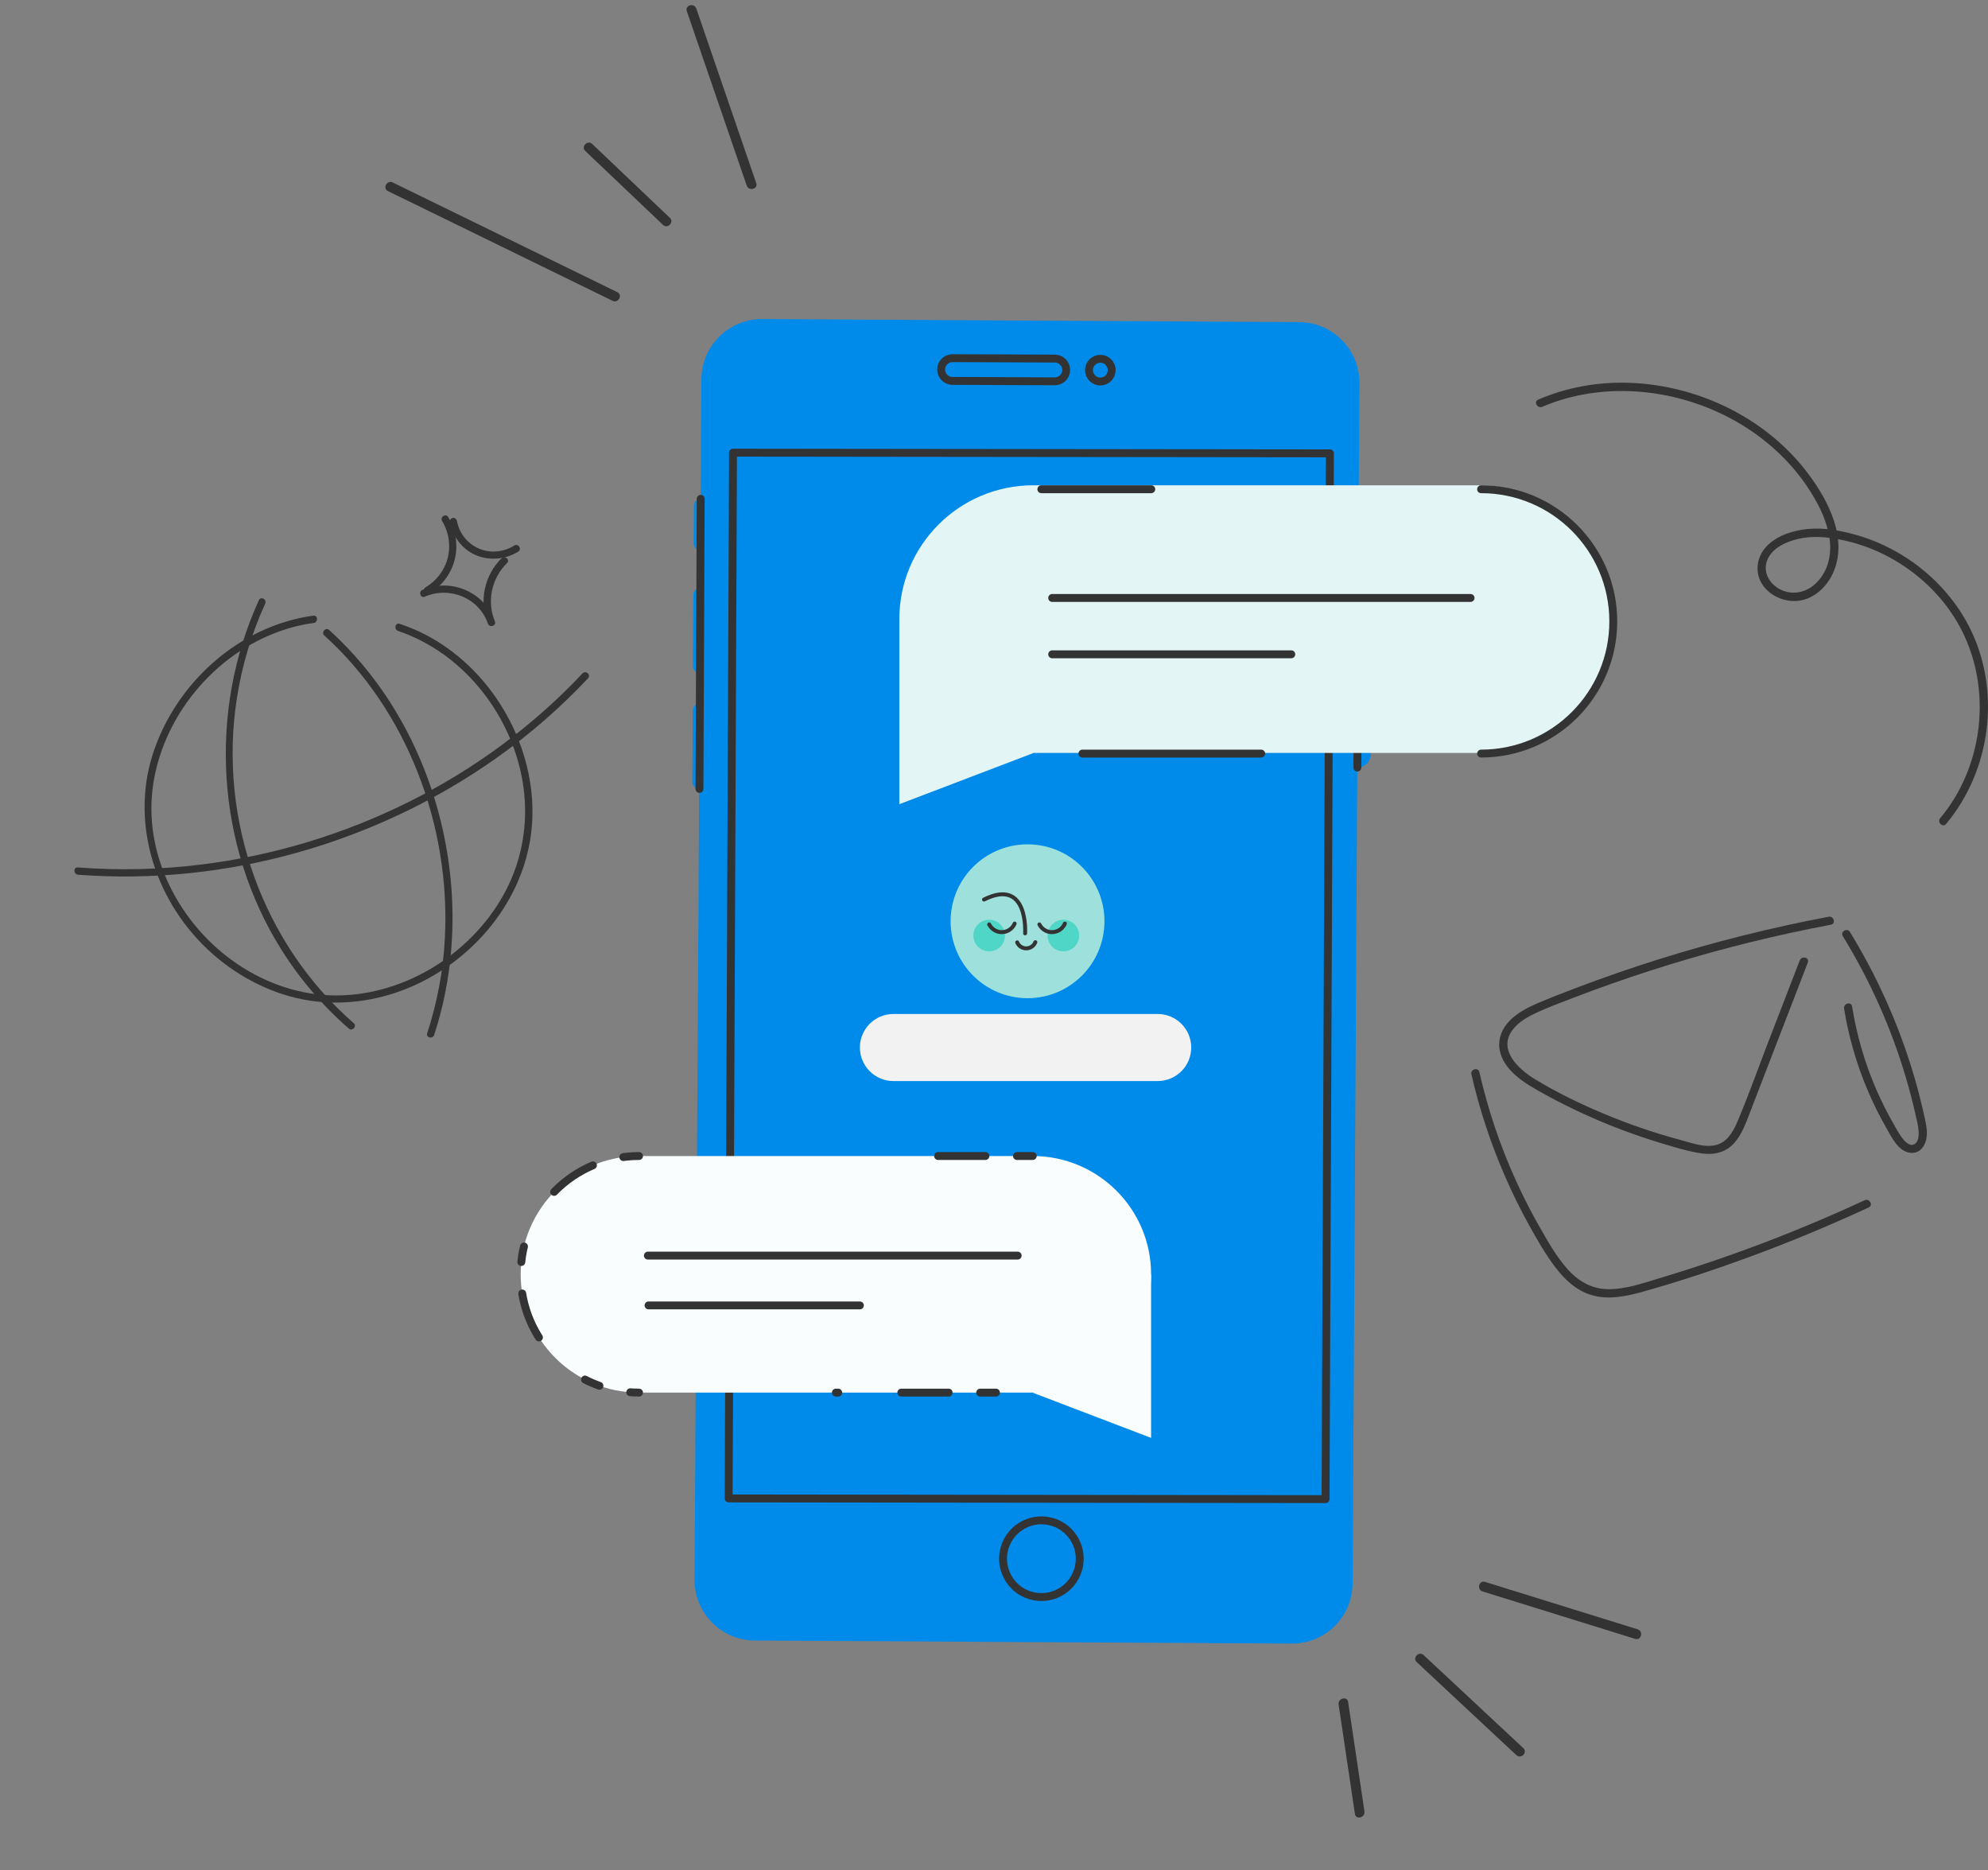 <svg width="504" height="474" viewBox="0 0 504 474" fill="none" xmlns="http://www.w3.org/2000/svg">
<rect x="0" y="0" width="504" height="474" fill="#808080" stroke="none"/>
<path d="M344.289 157.815L344.634 97.055C344.673 88.591 337.863 81.697 329.397 81.643L193.235 80.863C184.771 80.825 177.876 87.635 177.823 96.1L177.644 126.417C176.692 126.409 175.908 127.177 175.908 128.14L175.849 137.732C175.841 138.684 176.61 139.468 177.573 139.469L177.522 149C176.57 148.992 175.786 149.76 175.786 150.724L175.682 168.812C175.674 169.764 176.443 170.548 177.406 170.548L177.365 178.391C176.413 178.383 175.629 179.151 175.628 180.114L175.525 198.203C175.517 199.155 176.285 199.939 177.249 199.939L176.093 400.386C176.054 408.85 182.864 415.744 191.33 415.798L327.498 416.574C335.962 416.613 342.856 409.803 342.91 401.337L344.1 194.535C345.975 194.55 347.499 193.042 347.513 191.167L347.685 161.215C347.699 159.34 346.191 157.816 344.316 157.802L344.307 157.8L344.305 157.809L344.289 157.815Z" fill="#008AE9"/>
<path d="M230.285 82.944L290.819 83.195L290.786 90.784C290.76 96.775 285.877 101.623 279.88 101.6L241.069 101.439C235.078 101.412 230.23 96.53 230.253 90.533L230.285 82.944Z" fill="#008AE9"/>
<path d="M344.286 157.816L344.127 194.552" stroke="#333333" stroke-width="2" stroke-linecap="round" stroke-linejoin="round"/>
<path d="M177.642 126.425L177.327 199.955" stroke="#333333" stroke-width="2" stroke-linecap="round" stroke-linejoin="round"/>
<path d="M267.436 90.887L241.493 90.779C239.9 90.774 238.605 92.059 238.597 93.647C238.592 95.24 239.877 96.534 241.466 96.538L267.409 96.647C269.002 96.651 270.297 95.367 270.3 93.778C270.305 92.185 269.02 90.89 267.431 90.886L267.436 90.887Z" stroke="#333333" stroke-width="2" stroke-linecap="round" stroke-linejoin="round"/>
<path d="M281.84 93.827C281.844 92.233 280.56 90.939 278.971 90.935C277.378 90.93 276.083 92.215 276.079 93.804C276.075 95.397 277.36 96.692 278.948 96.696C280.541 96.7 281.836 95.415 281.84 93.827Z" stroke="#333333" stroke-width="2" stroke-linecap="round" stroke-linejoin="round"/>
<path d="M185.835 114.729L337.163 114.906L336.055 379.964L184.727 379.787L185.835 114.729Z" stroke="#333333" stroke-width="2" stroke-linecap="round" stroke-linejoin="round"/>
<path d="M262.059 404.585C267.318 405.665 272.46 402.276 273.54 397.017C274.621 391.758 271.231 386.616 265.972 385.536C260.713 384.455 255.571 387.845 254.491 393.104C253.411 398.363 256.8 403.505 262.059 404.585Z" stroke="#333333" stroke-width="2" stroke-linecap="round" stroke-linejoin="round"/>
<path d="M374.879 122.999H261.952C243.202 122.999 228.001 138.199 228.001 156.919C228.001 175.64 243.202 190.84 261.952 190.84H374.879C393.629 190.84 408.83 175.64 408.83 156.919C408.83 138.199 393.629 122.999 374.879 122.999Z" fill="#E3F5F5"/>
<path d="M228.001 156.953V203.829L261.952 190.873L228.001 156.953Z" fill="#E3F5F5"/>
<path d="M266.748 151.556H372.82H266.748Z" fill="#E3F5F5"/>
<path d="M266.748 151.556H372.82" stroke="#333333" stroke-width="2" stroke-linecap="round" stroke-linejoin="round"/>
<path d="M266.748 165.839H327.373H266.748Z" fill="#E3F5F5"/>
<path d="M266.748 165.839H327.373" stroke="#333333" stroke-width="2" stroke-linecap="round" stroke-linejoin="round"/>
<path d="M375.484 123.999C393.995 123.999 409.001 139.011 409.001 157.499C409.001 175.987 393.995 190.999 375.484 190.999M264.001 123.999L291.872 123.999M274.411 190.999L319.743 190.999" stroke="#333333" stroke-width="2" stroke-linecap="round"/>
<path d="M162.009 292.999H261.821C278.394 292.999 291.829 306.434 291.829 322.98C291.829 339.526 278.394 352.961 261.821 352.961H162.009C145.436 352.961 132.001 339.526 132.001 322.98C132.001 306.434 145.436 292.999 162.009 292.999Z" fill="#F9FDFD"/>
<path d="M162.009 292.999C145.436 292.999 132.001 306.434 132.001 322.98C132.001 339.526 145.436 352.961 162.009 352.961M261.821 292.999H236.868M252.501 352.961H211.915" stroke="#333333" stroke-width="2" stroke-linecap="round" stroke-dasharray="4 8 12 16"/>
<path d="M291.829 323.009V364.441L261.821 352.99L291.829 323.009Z" fill="#F9FDFD"/>
<path d="M258.001 318.241H164.247H258.001Z" fill="#F9FDFD"/>
<path d="M258.001 318.241H164.247" stroke="#333333" stroke-width="2" stroke-linecap="round" stroke-linejoin="round"/>
<path d="M218.001 330.866H164.417H218.001Z" fill="#F9FDFD"/>
<path d="M218.001 330.866H164.417" stroke="#333333" stroke-width="2" stroke-linecap="round" stroke-linejoin="round"/>
<path d="M98.348 48.429C117.334 57.696 136.317 66.976 155.303 76.243C156.739 76.947 157.968 74.767 156.517 74.059C137.531 64.792 118.549 55.512 99.563 46.245C98.126 45.541 96.897 47.721 98.348 48.429Z" fill="#333333"/>
<path d="M148.392 38.277C154.96 44.517 161.519 50.761 168.087 57C169.246 58.103 170.993 56.311 169.821 55.205C163.253 48.965 156.694 42.721 150.126 36.482C148.967 35.379 147.219 37.171 148.392 38.277Z" fill="#333333"/>
<path d="M174.121 2.832C179.181 17.569 184.247 32.314 189.316 47.045C189.836 48.561 192.245 47.913 191.719 46.388C186.659 31.651 181.593 16.906 176.525 2.175C176.004 0.659 173.595 1.307 174.121 2.832Z" fill="#333333"/>
<path d="M375.856 403.36C388.755 407.367 401.654 411.374 414.554 415.381C416.091 415.86 416.714 413.438 415.176 412.959C402.277 408.952 389.378 404.945 376.478 400.938C374.941 400.459 374.319 402.881 375.856 403.36Z" fill="#333333"/>
<path d="M359.17 421.274C367.587 429.132 376.018 436.99 384.435 444.848C385.615 445.944 387.373 444.166 386.193 443.07C377.776 435.212 369.345 427.354 360.928 419.496C359.748 418.4 357.99 420.178 359.17 421.274Z" fill="#333333"/>
<path d="M339.368 432.029C340.75 441.27 342.132 450.511 343.5 459.752C343.742 461.342 346.15 460.685 345.914 459.102C344.532 449.861 343.151 440.62 341.783 431.378C341.541 429.789 339.133 430.446 339.368 432.029Z" fill="#333333"/>
<path d="M373.032 272.281C375.06 281.14 377.918 289.781 381.538 298.112C383.365 302.319 385.394 306.442 387.615 310.457C389.676 314.178 391.813 317.941 394.411 321.327C396.733 324.353 399.616 327.06 403.337 328.208C407.653 329.54 412.271 328.568 416.504 327.386C425.756 324.805 434.892 321.754 443.91 318.436C454.025 314.706 463.99 310.557 473.771 306.023C474.995 305.453 473.93 303.652 472.715 304.213C455.869 312.033 438.47 318.645 420.678 323.984C416.47 325.241 412.095 326.808 407.645 326.75C403.438 326.691 400.044 324.654 397.311 321.57C394.579 318.486 392.559 314.882 390.539 311.37C388.377 307.607 386.391 303.752 384.581 299.813C380.44 290.812 377.264 281.383 375.051 271.728C374.75 270.412 372.73 270.974 373.032 272.281Z" fill="#333333"/>
<path d="M456.287 243.375C453.638 250.247 450.981 257.119 448.333 263.984C445.76 270.663 443.363 277.443 440.581 284.039C439.617 286.319 438.309 288.883 435.912 289.914C432.87 291.222 429.015 289.73 426.023 288.925C419.527 287.182 413.15 285.011 406.948 282.422C400.746 279.832 394.728 276.949 389.063 273.479C384.948 270.956 379.709 266.137 383.439 261.067C384.956 259.005 387.353 257.689 389.624 256.633C392.549 255.267 395.608 254.153 398.617 252.996C405.154 250.482 411.767 248.143 418.438 245.998C431.78 241.698 445.366 238.145 459.103 235.362C460.787 235.019 462.472 234.692 464.165 234.373C465.489 234.122 464.927 232.102 463.611 232.354C449.054 235.103 434.664 238.698 420.533 243.132C413.468 245.353 406.47 247.775 399.547 250.406C396.228 251.663 392.901 252.937 389.641 254.345C387.168 255.41 384.688 256.717 382.777 258.653C380.866 260.589 379.835 262.995 380.128 265.635C380.439 268.375 382.14 270.688 384.151 272.482C386.473 274.544 389.205 276.035 391.912 277.519C395.03 279.22 398.206 280.813 401.433 282.296C407.861 285.238 414.482 287.744 421.254 289.772C424.606 290.778 428.068 291.884 431.546 292.353C434.622 292.772 437.563 292.068 439.675 289.696C441.603 287.526 442.584 284.726 443.614 282.07C445.014 278.441 446.414 274.812 447.813 271.183C450.613 263.925 453.412 256.667 456.219 249.401C456.923 247.582 457.619 245.772 458.323 243.953C458.809 242.696 456.781 242.151 456.303 243.4L456.287 243.375Z" fill="#333333"/>
<path d="M467.51 255.636C468.658 262.701 470.644 269.599 473.427 276.187C474.827 279.497 476.419 282.732 478.204 285.85C479.545 288.18 481.204 291.775 484.23 292.177C487.029 292.546 488.404 289.94 488.504 287.534C488.563 286.202 488.286 284.886 488.01 283.587C487.633 281.819 487.214 280.05 486.769 278.29C485.009 271.317 482.738 264.478 479.998 257.832C476.905 250.348 473.234 243.123 469.002 236.218C468.298 235.069 466.487 236.125 467.191 237.274C474.089 248.496 479.495 260.598 483.216 273.236C484.138 276.354 484.951 279.505 485.663 282.673C485.965 284.006 486.342 285.372 486.409 286.747C486.451 287.702 486.434 289.026 485.68 289.739C483.551 291.742 480.936 286.378 480.207 285.121C478.556 282.263 477.064 279.313 475.74 276.287C472.782 269.524 470.72 262.366 469.538 255.083C469.32 253.759 467.3 254.32 467.518 255.636H467.51Z" fill="#333333"/>
<path d="M391.008 103.103C404.384 97.395 419.864 98.049 433.215 103.463C439.878 106.162 446.071 110.118 451.251 115.113C453.815 117.594 456.137 120.326 458.131 123.284C460.553 126.888 462.682 130.852 463.596 135.127C464.509 139.401 463.914 143.734 461.149 147.019C458.777 149.844 455.106 151.101 451.644 149.542C448.636 148.201 446.691 144.932 448.133 141.731C449.457 138.781 452.893 137.297 455.852 136.593C459.397 135.747 463.059 136.082 466.613 136.778C470.426 137.532 474.139 138.797 477.626 140.532C484.682 144.052 490.851 149.399 495.167 156.012C504.193 169.815 504.001 188.371 495.469 202.367C494.404 204.119 493.206 205.778 491.89 207.354C491.027 208.385 492.502 209.868 493.373 208.837C504.822 195.168 507.386 174.886 499.274 158.929C495.418 151.352 489.284 144.974 482.026 140.574C478.422 138.387 474.499 136.669 470.435 135.537C466.37 134.406 462.288 133.677 458.249 134.079C454.662 134.439 450.865 135.596 448.2 138.135C445.711 140.499 444.789 144.153 446.323 147.313C447.932 150.631 451.938 152.584 455.533 152.316C459.673 151.998 463.043 148.913 464.702 145.251C468.566 136.677 463.638 127.064 458.483 120.166C453.765 113.847 447.663 108.634 440.783 104.787C427.164 97.177 410.41 94.73 395.383 99.298C393.539 99.859 391.737 100.538 389.96 101.292C388.72 101.821 389.793 103.622 391.016 103.103H391.008Z" fill="#333333"/>
<path d="M112.081 132.048C113.811 134.904 114.335 138.429 113.438 141.679C112.608 144.7 110.554 147.264 107.906 148.859C106.9 149.472 107.906 151.002 108.916 150.401C111.973 148.563 114.264 145.543 115.215 142.066C116.241 138.343 115.582 134.28 113.608 131.025C112.999 130.01 111.476 131.044 112.085 132.059L112.081 132.048Z" fill="#333333"/>
<path d="M114.02 132.221C114.692 135.88 117.07 139.132 120.524 140.655C123.978 142.178 128.167 141.839 131.396 139.8C132.403 139.16 131.386 137.645 130.375 138.273C127.717 139.958 124.239 140.293 121.358 139.018C118.478 137.743 116.415 135.133 115.867 132.127C115.773 131.644 115.445 131.238 114.908 131.26C114.461 131.279 113.937 131.734 114.031 132.217L114.02 132.221Z" fill="#333333"/>
<path d="M107.69 151.226C114.1 148.501 121.481 151.599 123.717 158.098L125.484 157.529C123.371 152.508 124.59 146.569 128.545 142.721C129.394 141.899 128.004 140.688 127.155 141.51C122.777 145.774 121.371 152.527 123.706 158.101C124.15 159.17 125.857 158.659 125.473 157.533C122.935 150.162 114.457 146.384 107.107 149.5C106.023 149.964 106.582 151.697 107.678 151.23L107.69 151.226Z" fill="#333333"/>
<path d="M79.459 156.034C60.541 158.643 44.491 173.161 38.721 191.191C32.952 209.22 39.675 229.207 53.841 241.729C60.758 247.837 69.35 252.204 78.512 253.61C87.675 255.016 97.226 253.417 105.658 249.467C122.421 241.614 134.858 224.945 134.993 206.113C135.13 187.604 124.174 169.242 107.696 160.772C105.638 159.719 103.508 158.845 101.319 158.105C100.187 157.722 99.815 159.534 100.919 159.913C117.985 165.675 130.423 182.1 132.745 199.776C133.902 208.622 132.422 217.584 128.338 225.526C124.283 233.395 117.981 240.027 110.517 244.735C102.999 249.474 94.236 252.278 85.315 252.304C76.394 252.331 67.691 249.382 60.322 244.44C45.485 234.485 36.016 216.366 38.896 198.391C41.764 180.459 55.522 164.603 72.923 159.333C75.088 158.672 77.286 158.195 79.529 157.897C80.693 157.74 80.627 155.89 79.451 156.05L79.459 156.034Z" fill="#333333"/>
<path d="M19.799 221.705C38.426 223.121 57.263 221.154 75.211 216.14C93.159 211.126 110.403 203.023 125.597 192.303C134.108 186.304 141.981 179.471 149.073 171.922C149.89 171.056 148.521 169.797 147.692 170.666C135.173 183.999 120.181 194.992 103.694 203.217C87.231 211.435 69.262 216.89 50.904 219.138C40.568 220.41 30.124 220.653 19.739 219.858C18.534 219.765 18.591 221.6 19.784 221.697L19.799 221.705Z" fill="#333333"/>
<path d="M65.63 152.128C52.73 180.401 54.81 214.238 71.205 240.48C75.945 248.073 81.782 254.915 88.452 260.712C89.34 261.485 90.562 260.102 89.671 259.317C66.729 239.383 55.261 207.77 60.047 177.03C61.337 168.701 63.756 160.608 67.227 152.996C67.719 151.905 66.133 151.032 65.63 152.128Z" fill="#333333"/>
<path d="M82.208 161.055C103.132 179.951 114.285 209.21 112.783 237.869C112.355 246.044 110.84 254.123 108.308 261.876C107.93 263.02 109.692 263.435 110.074 262.303C119.22 234.429 114.55 202.477 98.952 178.061C94.593 171.247 89.379 165.035 83.447 159.672C82.569 158.88 81.341 160.26 82.223 161.063L82.208 161.055Z" fill="#333333"/>
<path d="M260.501 252.999C271.271 252.999 280.001 244.268 280.001 233.499C280.001 222.729 271.271 213.999 260.501 213.999C249.731 213.999 241.001 222.729 241.001 233.499C241.001 244.268 249.731 252.999 260.501 252.999Z" fill="#9EE1DC"/>
<path d="M269.589 241.129C271.803 241.129 273.598 239.334 273.598 237.12C273.598 234.905 271.803 233.11 269.589 233.11C267.374 233.11 265.579 234.905 265.579 237.12C265.579 239.334 267.374 241.129 269.589 241.129Z" fill="#50D6C6"/>
<path d="M250.776 241.129C252.991 241.129 254.786 239.334 254.786 237.12C254.786 234.905 252.991 233.11 250.776 233.11C248.562 233.11 246.767 234.905 246.767 237.12C246.767 239.334 248.562 241.129 250.776 241.129Z" fill="#50D6C6"/>
<path d="M250.774 234.3C251.364 235.46 252.566 236.258 253.956 236.258C255.434 236.258 256.7 235.358 257.24 234.081" stroke="#333333" stroke-linecap="round" stroke-linejoin="round"/>
<path d="M263.509 234.3C264.098 235.46 265.3 236.258 266.691 236.258C268.168 236.258 269.434 235.358 269.975 234.081" stroke="#333333" stroke-linecap="round" stroke-linejoin="round"/>
<path d="M262.483 238.802C262.116 239.72 261.22 240.366 260.17 240.366C259.119 240.366 258.254 239.739 257.876 238.847" stroke="#333333" stroke-linecap="round" stroke-linejoin="round"/>
<path d="M259.888 236.564C259.888 236.564 260.822 222.317 249.462 227.997" stroke="#333333" stroke-linecap="round" stroke-linejoin="round"/>
<path d="M218.001 265.499C218.001 260.804 221.807 256.999 226.501 256.999H293.501C298.195 256.999 302.001 260.804 302.001 265.499C302.001 270.193 298.195 273.999 293.501 273.999H226.501C221.807 273.999 218.001 270.193 218.001 265.499Z" fill="#F2F2F2"/>
</svg>
